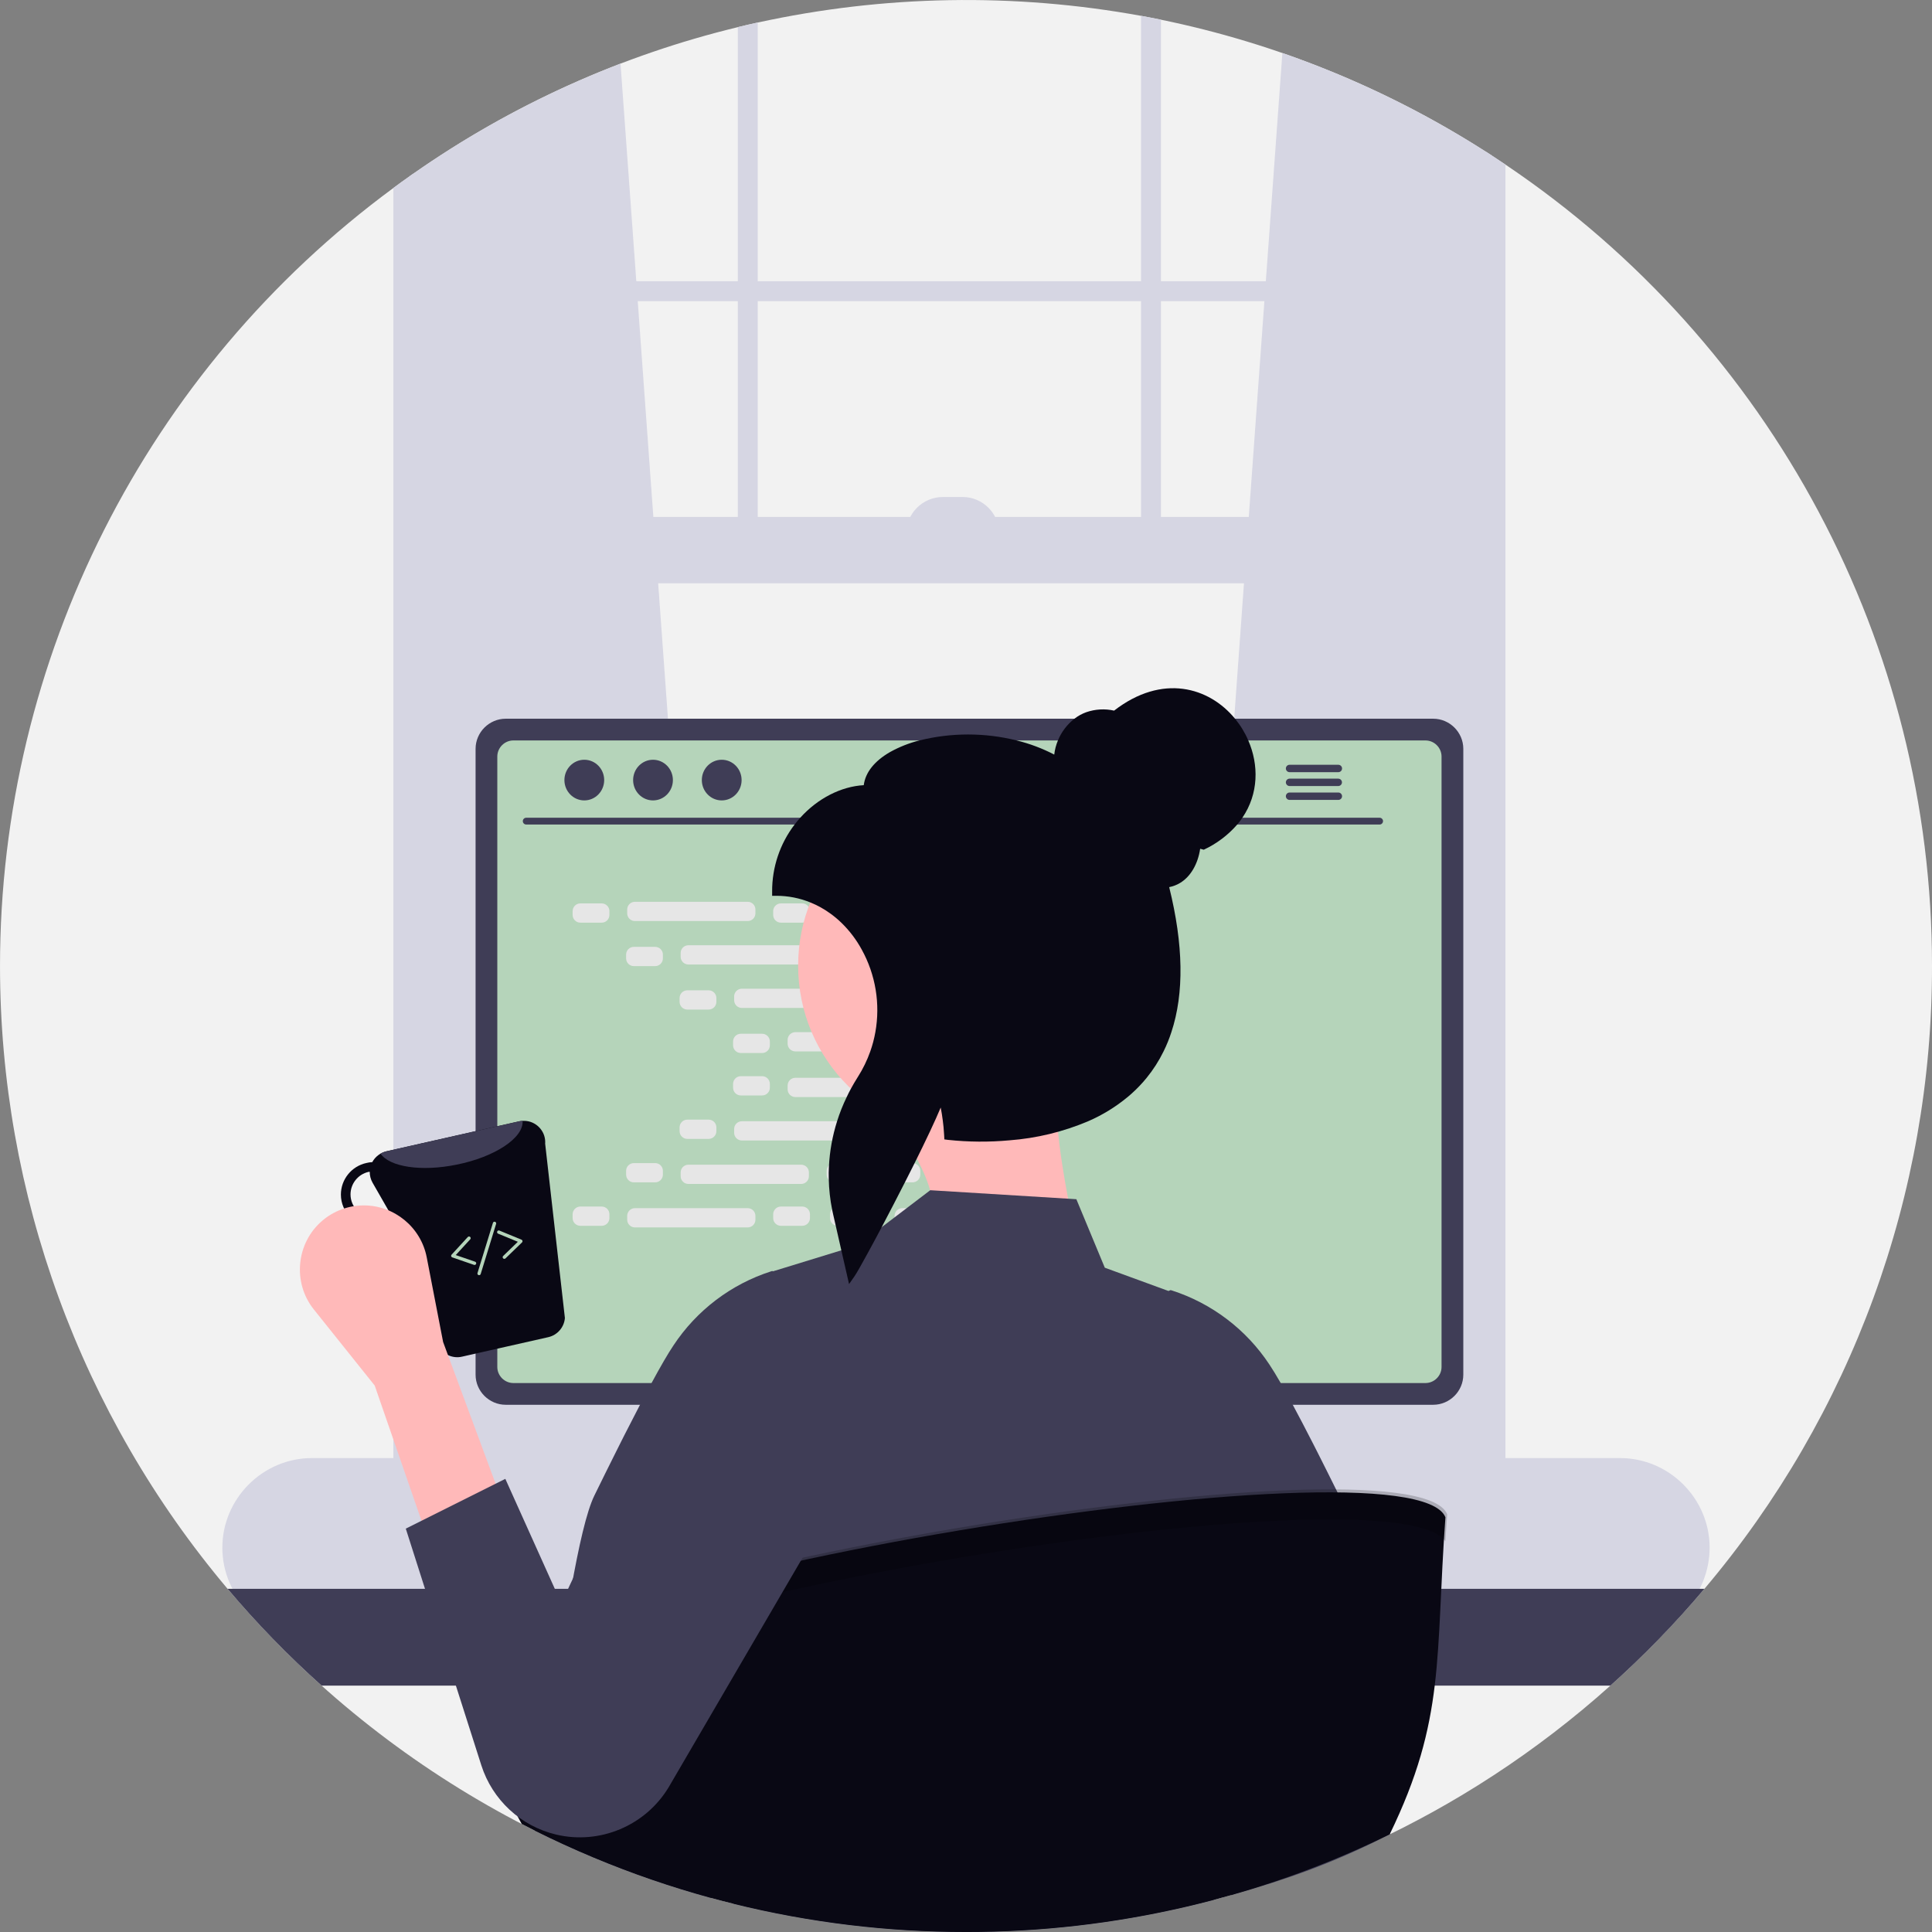 <?xml version="1.0" encoding="UTF-8" standalone="no"?>
<!DOCTYPE svg PUBLIC "-//W3C//DTD SVG 1.1//EN" "http://www.w3.org/Graphics/SVG/1.1/DTD/svg11.dtd">
<svg width="100%" height="100%" viewBox="0 0 720 720" version="1.1" xmlns="http://www.w3.org/2000/svg" xmlns:xlink="http://www.w3.org/1999/xlink" xml:space="preserve" xmlns:serif="http://www.serif.com/" style="fill-rule:evenodd;clip-rule:evenodd;stroke-linejoin:round;stroke-miterlimit:2;">
    <rect x="0" y="0" width="720" height="720" fill="#808080" stroke="none"/>
    <g id="Group_67" transform="matrix(1,0,0,1,-670.999,-251)">
        <g id="Path_1041-2419" transform="matrix(1,0,0,1,360,90)">
            <path d="M1031,521C1031.12,605.958 1001.05,688.256 946.182,753.118C944.189,755.485 942.159,757.818 940.091,760.131C915.757,787.498 887.411,811.014 856.021,829.876C848.821,834.199 841.463,838.272 833.948,842.096C833.188,842.482 832.416,842.868 831.656,843.242C830.747,843.703 829.825,844.151 828.903,844.6C809.885,853.91 790.075,861.506 769.709,867.3C767.591,867.9 765.469,868.481 763.344,869.044C736.553,876.132 709.032,880.099 681.329,880.865C679.884,880.902 678.464,880.927 677.094,880.952C676.608,880.965 676.135,880.977 675.661,880.977C674.104,880.989 672.561,881.002 671.002,881.002C641.809,881.024 612.721,877.498 584.378,870.502C581.538,869.804 578.71,869.069 575.895,868.297C561.066,864.249 546.515,859.243 532.334,853.312C524.86,850.198 517.519,846.839 510.31,843.234C508.678,842.412 507.046,841.59 505.439,840.743C504.754,840.407 504.081,840.043 503.409,839.697C464.991,819.419 430.537,792.387 401.7,759.897C399.707,757.667 397.751,755.397 395.82,753.121C341.059,688.194 311.002,605.937 311.002,521.001C311.002,406.637 365.494,298.859 457.593,231.06C459.636,229.553 461.693,228.06 463.772,226.6L465.005,225.741C501.556,200.138 542.584,181.61 585.96,171.118C588.426,170.508 590.893,169.935 593.384,169.399C640.367,159.123 688.925,158.273 736.238,166.899C738.717,167.36 741.196,167.833 743.662,168.344C786.65,177.161 827.652,193.811 864.617,217.461C865.439,217.984 866.261,218.507 867.083,219.055C868.74,220.126 870.396,221.222 872.028,222.331C971.375,289.121 1031.08,401.289 1031,521Z" style="fill:rgb(242,242,242);fill-rule:nonzero;"/>
        </g>
        <g id="Path_1042-2420" transform="matrix(1,0,0,1,390.13,94.675)">
            <path d="M549.936,702.564L434.873,712.779L433.64,712.891L433.64,221.922L434.873,221.063C458.853,204.29 484.794,190.51 512.117,180.031L518,261.123L518.536,268.547L524.353,348.968L526.147,373.707L549.724,699.7L549.936,702.564Z" style="fill:rgb(214,214,227);fill-rule:nonzero;"/>
        </g>
        <g id="Path_1043-2421" transform="matrix(1,0,0,1,446.738,93.896)">
            <path d="M777.877,213.557C778.699,214.08 779.521,214.603 780.343,215.151L780.343,713.67L777.877,713.446L664.06,703.346L664.272,700.481L687.853,374.489L689.647,349.75L695.464,269.329L696,261.9L702.166,176.858C728.757,186.076 754.169,198.394 777.878,213.558L777.877,213.557Z" style="fill:rgb(214,214,227);fill-rule:nonzero;"/>
        </g>
        <g id="Path_1044-2422" transform="matrix(1,0,0,1,388.911,101.134)">
            <path d="M835.7,206.32L835.7,713.233C835.7,722.962 829,730.872 820.752,730.872L451.04,730.872C444.214,730.872 438.421,725.441 436.665,718.029C436.281,716.458 436.089,714.846 436.092,713.229L436.092,214.6L434.859,215.459C432.779,216.916 430.723,218.411 428.68,219.919L428.68,713.233C428.57,720.62 431.332,727.769 436.38,733.164C439.028,735.936 442.377,737.94 446.071,738.964C447.691,739.405 449.362,739.627 451.041,739.624L820.756,739.624C822.439,739.626 824.115,739.404 825.739,738.964C835.679,736.286 843.116,725.772 843.116,713.228L843.116,211.191C841.484,210.082 839.827,208.991 838.171,207.915C837.348,207.366 836.526,206.843 835.7,206.32Z" style="fill:rgb(214,214,227);fill-rule:nonzero;"/>
        </g>
        <g id="Rectangle_265" transform="matrix(1,0,0,1,821.298,355.803)">
            <rect x="0" y="0" width="407.026" height="7.423" style="fill:rgb(214,214,227);"/>
        </g>
        <g id="Path_1045-2423" transform="matrix(1,0,0,1,414.228,91.656)">
            <path d="M531.73,169.459C534.196,168.849 536.663,168.276 539.154,167.74L539.154,369.3L531.73,369.3L531.73,169.459Z" style="fill:rgb(214,214,227);fill-rule:nonzero;"/>
        </g>
        <g id="Path_1046-2424" transform="matrix(1,0,0,1,443.866,91.162)">
            <path d="M652.37,165.73C654.849,166.191 657.328,166.664 659.794,167.175L659.794,369.8L652.37,369.8L652.37,165.73Z" style="fill:rgb(214,214,227);fill-rule:nonzero;"/>
        </g>
        <g id="Path_1047-2425" transform="matrix(1,0,0,1,376.343,197.164)">
            <path d="M898.373,597.21L410.929,597.21C392.601,597.21 377.52,612.291 377.52,630.619C377.52,648.947 392.601,664.028 410.929,664.028L898.373,664.028C907.969,664.03 917.113,659.889 923.441,652.675C924.856,651.065 926.114,649.324 927.198,647.475C928.038,646.056 928.767,644.573 929.378,643.041C930.966,639.086 931.782,634.863 931.782,630.601C931.782,612.285 916.71,597.213 898.394,597.213C898.389,597.213 898.383,597.213 898.378,597.213L898.373,597.21Z" style="fill:rgb(214,214,227);fill-rule:nonzero;"/>
        </g>
        <g id="Rectangle_266" transform="matrix(1,0,0,1,823.772,443.642)">
            <rect x="0" y="0" width="404.552" height="24.743" style="fill:rgb(214,214,227);"/>
        </g>
        <g id="Path_1048-2426" transform="matrix(1,0,0,1,737.607,287.529)">
            <path d="M284.729,148.69L292.152,148.69C299.618,148.69 305.761,154.833 305.761,162.299C305.761,162.299 305.761,162.3 305.761,162.3L271.12,162.3C271.12,154.834 277.263,148.691 284.729,148.691L284.729,148.69Z" style="fill:rgb(214,214,227);fill-rule:nonzero;"/>
        </g>
        <g id="Path_1049-2427" transform="matrix(1,0,0,1,376.729,206.777)">
            <path d="M929.452,636.34C918.631,649.162 906.926,661.211 894.424,672.4L414.118,672.4C401.616,661.211 389.911,649.162 379.09,636.34L929.452,636.34Z" style="fill:rgb(63,61,86);fill-rule:nonzero;"/>
        </g>
        <g id="Path_1050-2428" transform="matrix(1,0,0,1,422.131,182.144)">
            <path d="M649.079,536.07L568.21,536.07C567.774,536.066 567.341,536.133 566.927,536.27C565.131,536.827 563.898,538.5 563.9,540.381L563.9,668.136L653.4,668.136L653.4,540.38C653.398,538.015 651.451,536.07 649.086,536.07C649.083,536.07 649.081,536.07 649.078,536.07L649.079,536.07ZM618.473,599.1C618.476,601.172 617.793,603.187 616.53,604.83C614.727,607.216 611.904,608.621 608.913,608.621C603.685,608.621 599.38,604.328 599.365,599.1L599.365,584.277C599.365,579.036 603.678,574.723 608.92,574.723C614.161,574.723 618.474,579.036 618.474,584.277L618.473,599.1Z" style="fill:rgb(47,46,65);fill-rule:nonzero;"/>
        </g>
        <g id="Path_1051-2429" transform="matrix(1,0,0,1,422.077,207.384)">
            <path d="M563.68,638.81L563.68,651.13C563.679,652.45 564.76,653.538 566.08,653.547L651.321,653.547C652.639,653.534 653.717,652.448 653.721,651.13L653.721,638.81L563.68,638.81Z" style="fill:rgb(63,61,86);fill-rule:nonzero;"/>
        </g>
        <g id="Path_1052-2430" transform="matrix(1,0,0,1,394.955,142.824)">
            <path d="M810.165,376.02L464.491,376.02C458.348,376.028 453.294,381.077 453.28,387.22L453.28,620.483C453.285,626.631 458.343,631.689 464.491,631.694L810.165,631.694C816.313,631.689 821.371,626.631 821.376,620.483L821.376,387.219C821.362,381.076 816.308,376.028 810.165,376.02Z" style="fill:rgb(63,61,86);fill-rule:nonzero;"/>
        </g>
        <g id="Path_1053-2431" transform="matrix(1,0,0,1,396.552,144.421)">
            <path d="M805.678,382.52L465.772,382.52C462.484,382.524 459.78,385.232 459.78,388.52L459.78,616.009C459.785,619.294 462.487,621.996 465.772,622L805.678,622C808.963,621.996 811.666,619.293 811.67,616.008L811.67,388.524C811.67,385.236 808.967,382.529 805.679,382.524L805.678,382.52Z" style="fill:rgb(181,212,186);fill-rule:nonzero;"/>
        </g>
        <g id="Path_1054-2432" transform="matrix(1,0,0,1,411.097,206.728)">
            <path d="M728.575,654L725.436,639.089C725.171,637.856 724.297,636.838 723.119,636.389C722.699,636.224 722.251,636.139 721.799,636.14L525.842,636.14C525.39,636.139 524.942,636.224 524.522,636.389C523.344,636.838 522.47,637.856 522.205,639.089L519.066,654C519.013,654.251 518.987,654.507 518.987,654.763C518.987,656.802 520.664,658.481 522.703,658.484L724.925,658.484C726.048,658.49 727.115,657.979 727.815,657.101C728.521,656.235 728.801,655.095 728.575,654.001L728.575,654Z" style="fill:rgb(47,46,65);fill-rule:nonzero;"/>
        </g>
        <g id="Rectangle_267" transform="matrix(1,0,0,1,938.376,845.554)">
            <path d="M6.228,0.488C6.228,0.219 6.009,0 5.74,0L0.488,0C0.219,0 0,0.219 0,0.488L0,3.249C0,3.518 0.219,3.737 0.488,3.737L5.74,3.737C6.009,3.737 6.228,3.518 6.228,3.249L6.228,0.488Z" style="fill:rgb(63,61,86);"/>
        </g>
        <g id="Rectangle_268" transform="matrix(1,0,0,1,950.832,845.554)">
            <path d="M6.228,0.488C6.228,0.219 6.009,0 5.74,0L0.488,0C0.219,0 0,0.219 0,0.488L0,3.249C0,3.518 0.219,3.737 0.488,3.737L5.74,3.737C6.009,3.737 6.228,3.518 6.228,3.249L6.228,0.488Z" style="fill:rgb(63,61,86);"/>
        </g>
        <g id="Rectangle_269" transform="matrix(1,0,0,1,963.289,845.554)">
            <path d="M6.228,0.488C6.228,0.219 6.009,0 5.74,0L0.488,0C0.219,0 0,0.219 0,0.488L0,3.249C0,3.518 0.219,3.737 0.488,3.737L5.74,3.737C6.009,3.737 6.228,3.518 6.228,3.249L6.228,0.488Z" style="fill:rgb(63,61,86);"/>
        </g>
        <g id="Rectangle_270" transform="matrix(1,0,0,1,975.746,845.554)">
            <path d="M6.228,0.488C6.228,0.219 6.009,0 5.74,0L0.488,0C0.219,0 0,0.219 0,0.488L0,3.249C0,3.518 0.219,3.737 0.488,3.737L5.74,3.737C6.009,3.737 6.228,3.518 6.228,3.249L6.228,0.488Z" style="fill:rgb(63,61,86);"/>
        </g>
        <g id="Rectangle_271" transform="matrix(1,0,0,1,988.202,845.554)">
            <path d="M6.228,0.488C6.228,0.219 6.009,0 5.74,0L0.488,0C0.219,0 0,0.219 0,0.488L0,3.249C0,3.518 0.219,3.737 0.488,3.737L5.74,3.737C6.009,3.737 6.228,3.518 6.228,3.249L6.228,0.488Z" style="fill:rgb(63,61,86);"/>
        </g>
        <g id="Rectangle_272" transform="matrix(1,0,0,1,1000.66,845.554)">
            <path d="M6.228,0.488C6.228,0.219 6.009,0 5.74,0L0.488,0C0.219,0 0,0.219 0,0.488L0,3.249C0,3.518 0.219,3.737 0.488,3.737L5.74,3.737C6.009,3.737 6.228,3.518 6.228,3.249L6.228,0.488Z" style="fill:rgb(63,61,86);"/>
        </g>
        <g id="Rectangle_273" transform="matrix(1,0,0,1,1013.12,845.554)">
            <path d="M6.228,0.488C6.228,0.219 6.009,0 5.74,0L0.488,0C0.219,0 0,0.219 0,0.488L0,3.249C0,3.518 0.219,3.737 0.488,3.737L5.74,3.737C6.009,3.737 6.228,3.518 6.228,3.249L6.228,0.488Z" style="fill:rgb(63,61,86);"/>
        </g>
        <g id="Rectangle_274" transform="matrix(1,0,0,1,1025.57,845.554)">
            <path d="M6.228,0.488C6.228,0.219 6.009,0 5.74,0L0.488,0C0.219,0 0,0.219 0,0.488L0,3.249C0,3.518 0.219,3.737 0.488,3.737L5.74,3.737C6.009,3.737 6.228,3.518 6.228,3.249L6.228,0.488Z" style="fill:rgb(63,61,86);"/>
        </g>
        <g id="Rectangle_275" transform="matrix(1,0,0,1,1038.03,845.554)">
            <path d="M6.228,0.488C6.228,0.219 6.009,0 5.74,0L0.488,0C0.219,0 0,0.219 0,0.488L0,3.249C0,3.518 0.219,3.737 0.488,3.737L5.74,3.737C6.009,3.737 6.228,3.518 6.228,3.249L6.228,0.488Z" style="fill:rgb(63,61,86);"/>
        </g>
        <g id="Rectangle_276" transform="matrix(1,0,0,1,1050.49,845.554)">
            <path d="M6.228,0.488C6.228,0.219 6.009,0 5.74,0L0.488,0C0.219,0 0,0.219 0,0.488L0,3.249C0,3.518 0.219,3.737 0.488,3.737L5.74,3.737C6.009,3.737 6.228,3.518 6.228,3.249L6.228,0.488Z" style="fill:rgb(63,61,86);"/>
        </g>
        <g id="Rectangle_277" transform="matrix(1,0,0,1,1062.94,845.554)">
            <path d="M6.228,0.488C6.228,0.219 6.009,0 5.74,0L0.488,0C0.219,0 0,0.219 0,0.488L0,3.249C0,3.518 0.219,3.737 0.488,3.737L5.74,3.737C6.009,3.737 6.228,3.518 6.228,3.249L6.228,0.488Z" style="fill:rgb(63,61,86);"/>
        </g>
        <g id="Rectangle_278" transform="matrix(1,0,0,1,1075.4,845.554)">
            <path d="M6.228,0.488C6.228,0.219 6.009,0 5.74,0L0.488,0C0.219,0 0,0.219 0,0.488L0,3.249C0,3.518 0.219,3.737 0.488,3.737L5.74,3.737C6.009,3.737 6.228,3.518 6.228,3.249L6.228,0.488Z" style="fill:rgb(63,61,86);"/>
        </g>
        <g id="Rectangle_279" transform="matrix(1,0,0,1,1087.86,845.554)">
            <path d="M6.228,0.488C6.228,0.219 6.009,0 5.74,0L0.488,0C0.219,0 0,0.219 0,0.488L0,3.249C0,3.518 0.219,3.737 0.488,3.737L5.74,3.737C6.009,3.737 6.228,3.518 6.228,3.249L6.228,0.488Z" style="fill:rgb(63,61,86);"/>
        </g>
        <g id="Rectangle_280" transform="matrix(1,0,0,1,1100.31,845.554)">
            <path d="M6.228,0.488C6.228,0.219 6.009,0 5.74,0L0.488,0C0.219,0 0,0.219 0,0.488L0,3.249C0,3.518 0.219,3.737 0.488,3.737L5.74,3.737C6.009,3.737 6.228,3.518 6.228,3.249L6.228,0.488Z" style="fill:rgb(63,61,86);"/>
        </g>
        <g id="Rectangle_281" transform="matrix(1,0,0,1,1112.77,845.554)">
            <path d="M6.228,0.488C6.228,0.219 6.009,0 5.74,0L0.488,0C0.219,0 0,0.219 0,0.488L0,3.249C0,3.518 0.219,3.737 0.488,3.737L5.74,3.737C6.009,3.737 6.228,3.518 6.228,3.249L6.228,0.488Z" style="fill:rgb(63,61,86);"/>
        </g>
        <g id="Rectangle_282" transform="matrix(1,0,0,1,1125.23,845.554)">
            <path d="M6.228,0.488C6.228,0.219 6.009,0 5.74,0L0.488,0C0.219,0 0,0.219 0,0.488L0,3.249C0,3.518 0.219,3.737 0.488,3.737L5.74,3.737C6.009,3.737 6.228,3.518 6.228,3.249L6.228,0.488Z" style="fill:rgb(63,61,86);"/>
        </g>
        <g id="Rectangle_283" transform="matrix(1,0,0,1,938.228,851.782)">
            <path d="M6.228,0.488C6.228,0.219 6.009,0 5.74,0L0.488,0C0.219,0 0,0.219 0,0.488L0,3.249C0,3.518 0.219,3.737 0.488,3.737L5.74,3.737C6.009,3.737 6.228,3.518 6.228,3.249L6.228,0.488Z" style="fill:rgb(63,61,86);"/>
        </g>
        <g id="Rectangle_284" transform="matrix(1,0,0,1,950.685,851.782)">
            <path d="M6.228,0.488C6.228,0.219 6.009,0 5.74,0L0.488,0C0.219,0 0,0.219 0,0.488L0,3.249C0,3.518 0.219,3.737 0.488,3.737L5.74,3.737C6.009,3.737 6.228,3.518 6.228,3.249L6.228,0.488Z" style="fill:rgb(63,61,86);"/>
        </g>
        <g id="Rectangle_285" transform="matrix(1,0,0,1,963.142,851.782)">
            <path d="M6.228,0.488C6.228,0.219 6.009,0 5.74,0L0.488,0C0.219,0 0,0.219 0,0.488L0,3.249C0,3.518 0.219,3.737 0.488,3.737L5.74,3.737C6.009,3.737 6.228,3.518 6.228,3.249L6.228,0.488Z" style="fill:rgb(63,61,86);"/>
        </g>
        <g id="Rectangle_286" transform="matrix(1,0,0,1,975.599,851.782)">
            <path d="M6.228,0.488C6.228,0.219 6.009,0 5.74,0L0.488,0C0.219,0 0,0.219 0,0.488L0,3.249C0,3.518 0.219,3.737 0.488,3.737L5.74,3.737C6.009,3.737 6.228,3.518 6.228,3.249L6.228,0.488Z" style="fill:rgb(63,61,86);"/>
        </g>
        <g id="Rectangle_287" transform="matrix(1,0,0,1,988.055,851.782)">
            <path d="M6.228,0.488C6.228,0.219 6.009,0 5.74,0L0.488,0C0.219,0 0,0.219 0,0.488L0,3.249C0,3.518 0.219,3.737 0.488,3.737L5.74,3.737C6.009,3.737 6.228,3.518 6.228,3.249L6.228,0.488Z" style="fill:rgb(63,61,86);"/>
        </g>
        <g id="Rectangle_288" transform="matrix(1,0,0,1,1000.51,851.782)">
            <path d="M6.228,0.488C6.228,0.219 6.009,0 5.74,0L0.488,0C0.219,0 0,0.219 0,0.488L0,3.249C0,3.518 0.219,3.737 0.488,3.737L5.74,3.737C6.009,3.737 6.228,3.518 6.228,3.249L6.228,0.488Z" style="fill:rgb(63,61,86);"/>
        </g>
        <g id="Rectangle_289" transform="matrix(1,0,0,1,1012.97,851.782)">
            <path d="M6.228,0.488C6.228,0.219 6.009,0 5.74,0L0.488,0C0.219,0 0,0.219 0,0.488L0,3.249C0,3.518 0.219,3.737 0.488,3.737L5.74,3.737C6.009,3.737 6.228,3.518 6.228,3.249L6.228,0.488Z" style="fill:rgb(63,61,86);"/>
        </g>
        <g id="Rectangle_290" transform="matrix(1,0,0,1,1025.42,851.782)">
            <path d="M6.228,0.488C6.228,0.219 6.009,0 5.74,0L0.488,0C0.219,0 0,0.219 0,0.488L0,3.249C0,3.518 0.219,3.737 0.488,3.737L5.74,3.737C6.009,3.737 6.228,3.518 6.228,3.249L6.228,0.488Z" style="fill:rgb(63,61,86);"/>
        </g>
        <g id="Rectangle_291" transform="matrix(1,0,0,1,1037.88,851.782)">
            <path d="M6.228,0.488C6.228,0.219 6.009,0 5.74,0L0.488,0C0.219,0 0,0.219 0,0.488L0,3.249C0,3.518 0.219,3.737 0.488,3.737L5.74,3.737C6.009,3.737 6.228,3.518 6.228,3.249L6.228,0.488Z" style="fill:rgb(63,61,86);"/>
        </g>
        <g id="Rectangle_292" transform="matrix(1,0,0,1,1050.34,851.782)">
            <path d="M6.228,0.488C6.228,0.219 6.009,0 5.74,0L0.488,0C0.219,0 0,0.219 0,0.488L0,3.249C0,3.518 0.219,3.737 0.488,3.737L5.74,3.737C6.009,3.737 6.228,3.518 6.228,3.249L6.228,0.488Z" style="fill:rgb(63,61,86);"/>
        </g>
        <g id="Rectangle_293" transform="matrix(1,0,0,1,1062.8,851.782)">
            <path d="M6.228,0.488C6.228,0.219 6.009,0 5.74,0L0.488,0C0.219,0 0,0.219 0,0.488L0,3.249C0,3.518 0.219,3.737 0.488,3.737L5.74,3.737C6.009,3.737 6.228,3.518 6.228,3.249L6.228,0.488Z" style="fill:rgb(63,61,86);"/>
        </g>
        <g id="Rectangle_294" transform="matrix(1,0,0,1,1075.25,851.782)">
            <path d="M6.228,0.488C6.228,0.219 6.009,0 5.74,0L0.488,0C0.219,0 0,0.219 0,0.488L0,3.249C0,3.518 0.219,3.737 0.488,3.737L5.74,3.737C6.009,3.737 6.228,3.518 6.228,3.249L6.228,0.488Z" style="fill:rgb(63,61,86);"/>
        </g>
        <g id="Rectangle_295" transform="matrix(1,0,0,1,1087.71,851.782)">
            <path d="M6.228,0.488C6.228,0.219 6.009,0 5.74,0L0.488,0C0.219,0 0,0.219 0,0.488L0,3.249C0,3.518 0.219,3.737 0.488,3.737L5.74,3.737C6.009,3.737 6.228,3.518 6.228,3.249L6.228,0.488Z" style="fill:rgb(63,61,86);"/>
        </g>
        <g id="Rectangle_296" transform="matrix(1,0,0,1,1100.17,851.782)">
            <path d="M6.228,0.488C6.228,0.219 6.009,0 5.74,0L0.488,0C0.219,0 0,0.219 0,0.488L0,3.249C0,3.518 0.219,3.737 0.488,3.737L5.74,3.737C6.009,3.737 6.228,3.518 6.228,3.249L6.228,0.488Z" style="fill:rgb(63,61,86);"/>
        </g>
        <g id="Rectangle_297" transform="matrix(1,0,0,1,1112.62,851.782)">
            <path d="M6.228,0.488C6.228,0.219 6.009,0 5.74,0L0.488,0C0.219,0 0,0.219 0,0.488L0,3.249C0,3.518 0.219,3.737 0.488,3.737L5.74,3.737C6.009,3.737 6.228,3.518 6.228,3.249L6.228,0.488Z" style="fill:rgb(63,61,86);"/>
        </g>
        <g id="Rectangle_298" transform="matrix(1,0,0,1,1125.08,851.782)">
            <path d="M6.228,0.488C6.228,0.219 6.009,0 5.74,0L0.488,0C0.219,0 0,0.219 0,0.488L0,3.249C0,3.518 0.219,3.737 0.488,3.737L5.74,3.737C6.009,3.737 6.228,3.518 6.228,3.249L6.228,0.488Z" style="fill:rgb(63,61,86);"/>
        </g>
        <g id="Rectangle_299" transform="matrix(1,0,0,1,998.021,859.256)">
            <path d="M49.827,0.488C49.827,0.219 49.608,0 49.339,0L0.488,0C0.219,0 0,0.219 0,0.488L0,3.249C0,3.518 0.219,3.737 0.488,3.737L49.339,3.737C49.608,3.737 49.827,3.518 49.827,3.249L49.827,0.488Z" style="fill:rgb(63,61,86);"/>
        </g>
        <g id="Path_1055-2433" transform="matrix(1,0,0,1,398.426,150.102)">
            <path d="M786.723,408.176L468.674,408.176C467.98,408.176 467.409,407.605 467.409,406.911C467.409,406.217 467.98,405.646 468.674,405.646L786.723,405.646C787.417,405.646 787.988,406.217 787.988,406.911C787.988,407.605 787.417,408.176 786.723,408.176Z" style="fill:rgb(63,61,86);fill-rule:nonzero;"/>
        </g>
        <g id="Ellipse_180" transform="matrix(1,0,0,1,881.338,534.136)">
            <ellipse cx="7.412" cy="7.577" rx="7.412" ry="7.577" style="fill:rgb(63,61,86);"/>
        </g>
        <g id="Ellipse_181" transform="matrix(1,0,0,1,906.944,534.136)">
            <ellipse cx="7.412" cy="7.577" rx="7.412" ry="7.577" style="fill:rgb(63,61,86);"/>
        </g>
        <g id="Ellipse_182" transform="matrix(1,0,0,1,932.55,534.136)">
            <ellipse cx="7.412" cy="7.577" rx="7.412" ry="7.577" style="fill:rgb(63,61,86);"/>
        </g>
        <g id="Path_1056-2434" transform="matrix(1,0,0,1,454.508,146.21)">
            <path d="M715.222,389.8L697.035,389.8C696.294,389.82 695.695,390.435 695.695,391.177C695.695,391.918 696.294,392.533 697.035,392.553L715.222,392.553C715.234,392.553 715.247,392.554 715.259,392.554C716.015,392.554 716.636,391.932 716.636,391.177C716.636,390.421 716.015,389.8 715.259,389.8C715.247,389.8 715.234,389.8 715.222,389.8Z" style="fill:rgb(63,61,86);fill-rule:nonzero;"/>
        </g>
        <g id="Path_1057-2435" transform="matrix(1,0,0,1,454.508,147.229)">
            <path d="M715.222,393.95L697.035,393.95C696.294,393.97 695.695,394.585 695.695,395.327C695.695,396.068 696.294,396.683 697.035,396.703L715.222,396.703C715.977,396.703 716.599,396.082 716.599,395.327C716.599,394.571 715.977,393.95 715.222,393.95Z" style="fill:rgb(63,61,86);fill-rule:nonzero;"/>
        </g>
        <g id="Path_1058-2436" transform="matrix(1,0,0,1,454.508,148.249)">
            <path d="M715.222,398.1L697.035,398.1C696.294,398.12 695.695,398.735 695.695,399.477C695.695,400.218 696.294,400.833 697.035,400.853L715.222,400.853C715.234,400.853 715.247,400.854 715.259,400.854C716.015,400.854 716.636,400.232 716.636,399.477C716.636,398.721 716.015,398.099 715.259,398.099C715.247,398.099 715.234,398.1 715.222,398.1Z" style="fill:rgb(63,61,86);fill-rule:nonzero;"/>
        </g>
        <g id="Rectangle_300" transform="matrix(1,0,0,1,884.402,587.672)">
            <path d="M13.71,2.88C13.71,1.29 12.42,0 10.83,0L2.88,0C1.29,0 0,1.29 0,2.88L0,4.295C0,5.885 1.29,7.175 2.88,7.175L10.83,7.175C12.42,7.175 13.71,5.885 13.71,4.295L13.71,2.88Z" style="fill:rgb(230,230,230);"/>
        </g>
        <g id="Rectangle_301" transform="matrix(1,0,0,1,959.142,587.672)">
            <path d="M13.71,2.88C13.71,1.29 12.42,0 10.83,0L2.88,0C1.29,0 0,1.29 0,2.88L0,4.295C0,5.885 1.29,7.175 2.88,7.175L10.83,7.175C12.42,7.175 13.71,5.885 13.71,4.295L13.71,2.88Z" style="fill:rgb(230,230,230);"/>
        </g>
        <g id="Rectangle_302" transform="matrix(1,0,0,1,980.318,587.672)">
            <path d="M13.71,2.88C13.71,1.29 12.42,0 10.83,0L2.88,0C1.29,0 0,1.29 0,2.88L0,4.295C0,5.885 1.29,7.175 2.88,7.175L10.83,7.175C12.42,7.175 13.71,5.885 13.71,4.295L13.71,2.88Z" style="fill:rgb(230,230,230);"/>
        </g>
        <g id="Rectangle_303" transform="matrix(1,0,0,1,904.732,587.073)">
            <path d="M47.791,2.88C47.791,1.29 46.501,0 44.911,0L2.88,0C1.29,0 0,1.29 0,2.88L0,4.295C0,5.885 1.29,7.175 2.88,7.175L44.911,7.175C46.501,7.175 47.791,5.885 47.791,4.295L47.791,2.88Z" style="fill:rgb(230,230,230);"/>
        </g>
        <g id="Rectangle_304" transform="matrix(1,0,0,1,1004.38,587.073)">
            <path d="M47.791,2.88C47.791,1.29 46.501,0 44.911,0L2.88,0C1.29,0 0,1.29 0,2.88L0,4.295C0,5.885 1.29,7.175 2.88,7.175L44.911,7.175C46.501,7.175 47.791,5.885 47.791,4.295L47.791,2.88Z" style="fill:rgb(230,230,230);"/>
        </g>
        <g id="Rectangle_305" transform="matrix(1,0,0,1,904.332,603.866)">
            <path d="M13.71,2.88C13.71,1.29 12.42,0 10.83,0L2.88,0C1.29,0 0,1.29 0,2.88L0,4.295C0,5.885 1.29,7.175 2.88,7.175L10.83,7.175C12.42,7.175 13.71,5.885 13.71,4.295L13.71,2.88Z" style="fill:rgb(230,230,230);"/>
        </g>
        <g id="Rectangle_306" transform="matrix(1,0,0,1,979.073,603.866)">
            <path d="M13.71,2.88C13.71,1.29 12.42,0 10.83,0L2.88,0C1.29,0 0,1.29 0,2.88L0,4.295C0,5.885 1.29,7.175 2.88,7.175L10.83,7.175C12.42,7.175 13.71,5.885 13.71,4.295L13.71,2.88Z" style="fill:rgb(230,230,230);"/>
        </g>
        <g id="Rectangle_307" transform="matrix(1,0,0,1,1000.25,603.866)">
            <path d="M13.71,2.88C13.71,1.29 12.42,0 10.83,0L2.88,0C1.29,0 0,1.29 0,2.88L0,4.295C0,5.885 1.29,7.175 2.88,7.175L10.83,7.175C12.42,7.175 13.71,5.885 13.71,4.295L13.71,2.88Z" style="fill:rgb(230,230,230);"/>
        </g>
        <g id="Rectangle_308" transform="matrix(1,0,0,1,924.662,603.267)">
            <path d="M47.791,2.88C47.791,1.29 46.501,0 44.911,0L2.88,0C1.29,0 0,1.29 0,2.88L0,4.295C0,5.885 1.29,7.175 2.88,7.175L44.911,7.175C46.501,7.175 47.791,5.885 47.791,4.295L47.791,2.88Z" style="fill:rgb(230,230,230);"/>
        </g>
        <g id="Rectangle_309" transform="matrix(1,0,0,1,1024.32,603.267)">
            <path d="M47.791,2.88C47.791,1.29 46.501,0 44.911,0L2.88,0C1.29,0 0,1.29 0,2.88L0,4.295C0,5.885 1.29,7.175 2.88,7.175L44.911,7.175C46.501,7.175 47.791,5.885 47.791,4.295L47.791,2.88Z" style="fill:rgb(230,230,230);"/>
        </g>
        <g id="Rectangle_310" transform="matrix(1,0,0,1,924.263,620.059)">
            <path d="M13.71,2.88C13.71,1.29 12.42,0 10.83,0L2.88,0C1.29,0 0,1.29 0,2.88L0,4.295C0,5.885 1.29,7.175 2.88,7.175L10.83,7.175C12.42,7.175 13.71,5.885 13.71,4.295L13.71,2.88Z" style="fill:rgb(230,230,230);"/>
        </g>
        <g id="Rectangle_311" transform="matrix(1,0,0,1,999.003,620.059)">
            <path d="M13.71,2.88C13.71,1.29 12.42,0 10.83,0L2.88,0C1.29,0 0,1.29 0,2.88L0,4.295C0,5.885 1.29,7.175 2.88,7.175L10.83,7.175C12.42,7.175 13.71,5.885 13.71,4.295L13.71,2.88Z" style="fill:rgb(230,230,230);"/>
        </g>
        <g id="Rectangle_312" transform="matrix(1,0,0,1,1020.18,620.059)">
            <path d="M13.71,2.88C13.71,1.29 12.42,0 10.83,0L2.88,0C1.29,0 0,1.29 0,2.88L0,4.295C0,5.885 1.29,7.175 2.88,7.175L10.83,7.175C12.42,7.175 13.71,5.885 13.71,4.295L13.71,2.88Z" style="fill:rgb(230,230,230);"/>
        </g>
        <g id="Rectangle_313" transform="matrix(1,0,0,1,944.593,619.461)">
            <path d="M47.791,2.88C47.791,1.29 46.501,0 44.911,0L2.88,0C1.29,0 0,1.29 0,2.88L0,4.295C0,5.885 1.29,7.175 2.88,7.175L44.911,7.175C46.501,7.175 47.791,5.885 47.791,4.295L47.791,2.88Z" style="fill:rgb(230,230,230);"/>
        </g>
        <g id="Rectangle_314" transform="matrix(1,0,0,1,1044.25,619.461)">
            <path d="M47.791,2.88C47.791,1.29 46.501,0 44.911,0L2.88,0C1.29,0 0,1.29 0,2.88L0,4.295C0,5.885 1.29,7.175 2.88,7.175L44.911,7.175C46.501,7.175 47.791,5.885 47.791,4.295L47.791,2.88Z" style="fill:rgb(230,230,230);"/>
        </g>
        <g id="Rectangle_315" transform="matrix(1,0,0,1,944.194,636.253)">
            <path d="M13.71,2.88C13.71,1.29 12.42,0 10.83,0L2.88,0C1.29,0 0,1.29 0,2.88L0,4.295C0,5.885 1.29,7.175 2.88,7.175L10.83,7.175C12.42,7.175 13.71,5.885 13.71,4.295L13.71,2.88Z" style="fill:rgb(230,230,230);"/>
        </g>
        <g id="Rectangle_316" transform="matrix(1,0,0,1,1018.93,636.253)">
            <path d="M13.71,2.88C13.71,1.29 12.42,0 10.83,0L2.88,0C1.29,0 0,1.29 0,2.88L0,4.295C0,5.885 1.29,7.175 2.88,7.175L10.83,7.175C12.42,7.175 13.71,5.885 13.71,4.295L13.71,2.88Z" style="fill:rgb(230,230,230);"/>
        </g>
        <g id="Rectangle_317" transform="matrix(1,0,0,1,1040.11,636.253)">
            <path d="M13.71,2.88C13.71,1.29 12.42,0 10.83,0L2.88,0C1.29,0 0,1.29 0,2.88L0,4.295C0,5.885 1.29,7.175 2.88,7.175L10.83,7.175C12.42,7.175 13.71,5.885 13.71,4.295L13.71,2.88Z" style="fill:rgb(230,230,230);"/>
        </g>
        <g id="Rectangle_318" transform="matrix(1,0,0,1,964.524,635.655)">
            <path d="M47.791,2.88C47.791,1.29 46.501,0 44.911,0L2.88,0C1.29,0 0,1.29 0,2.88L0,4.295C0,5.885 1.29,7.175 2.88,7.175L44.911,7.175C46.501,7.175 47.791,5.885 47.791,4.295L47.791,2.88Z" style="fill:rgb(230,230,230);"/>
        </g>
        <g id="Rectangle_319" transform="matrix(1,0,0,1,959.142,700.646)">
            <path d="M13.71,2.88C13.71,1.29 12.42,0 10.83,0L2.88,0C1.29,0 0,1.29 0,2.88L0,4.295C0,5.885 1.29,7.175 2.88,7.175L10.83,7.175C12.42,7.175 13.71,5.885 13.71,4.295L13.71,2.88Z" style="fill:rgb(230,230,230);"/>
        </g>
        <g id="Rectangle_320" transform="matrix(1,0,0,1,980.318,700.646)">
            <path d="M13.71,2.88C13.71,1.29 12.42,0 10.83,0L2.88,0C1.29,0 0,1.29 0,2.88L0,4.295C0,5.885 1.29,7.175 2.88,7.175L10.83,7.175C12.42,7.175 13.71,5.885 13.71,4.295L13.71,2.88Z" style="fill:rgb(230,230,230);"/>
        </g>
        <g id="Rectangle_321" transform="matrix(1,0,0,1,1004.38,701.244)">
            <path d="M47.791,2.88C47.791,1.29 46.501,0 44.911,0L2.88,0C1.29,0 0,1.29 0,2.88L0,4.295C0,5.885 1.29,7.175 2.88,7.175L44.911,7.175C46.501,7.175 47.791,5.885 47.791,4.295L47.791,2.88Z" style="fill:rgb(230,230,230);"/>
        </g>
        <g id="Rectangle_322" transform="matrix(1,0,0,1,884.402,700.646)">
            <path d="M13.71,2.88C13.71,1.29 12.42,0 10.83,0L2.88,0C1.29,0 0,1.29 0,2.88L0,4.295C0,5.885 1.29,7.175 2.88,7.175L10.83,7.175C12.42,7.175 13.71,5.885 13.71,4.295L13.71,2.88Z" style="fill:rgb(230,230,230);"/>
        </g>
        <g id="Rectangle_323" transform="matrix(1,0,0,1,904.732,701.244)">
            <path d="M47.791,2.88C47.791,1.29 46.501,0 44.911,0L2.88,0C1.29,0 0,1.29 0,2.88L0,4.295C0,5.885 1.29,7.175 2.88,7.175L44.911,7.175C46.501,7.175 47.791,5.885 47.791,4.295L47.791,2.88Z" style="fill:rgb(230,230,230);"/>
        </g>
        <g id="Rectangle_324" transform="matrix(1,0,0,1,904.332,684.452)">
            <path d="M13.71,2.88C13.71,1.29 12.42,0 10.83,0L2.88,0C1.29,0 0,1.29 0,2.88L0,4.295C0,5.885 1.29,7.175 2.88,7.175L10.83,7.175C12.42,7.175 13.71,5.885 13.71,4.295L13.71,2.88Z" style="fill:rgb(230,230,230);"/>
        </g>
        <g id="Rectangle_325" transform="matrix(1,0,0,1,979.073,684.452)">
            <path d="M13.71,2.88C13.71,1.29 12.42,0 10.83,0L2.88,0C1.29,0 0,1.29 0,2.88L0,4.295C0,5.885 1.29,7.175 2.88,7.175L10.83,7.175C12.42,7.175 13.71,5.885 13.71,4.295L13.71,2.88Z" style="fill:rgb(230,230,230);"/>
        </g>
        <g id="Rectangle_326" transform="matrix(1,0,0,1,1000.25,684.452)">
            <path d="M13.71,2.88C13.71,1.29 12.42,0 10.83,0L2.88,0C1.29,0 0,1.29 0,2.88L0,4.295C0,5.885 1.29,7.175 2.88,7.175L10.83,7.175C12.42,7.175 13.71,5.885 13.71,4.295L13.71,2.88Z" style="fill:rgb(230,230,230);"/>
        </g>
        <g id="Rectangle_327" transform="matrix(1,0,0,1,924.662,685.05)">
            <path d="M47.791,2.88C47.791,1.29 46.501,0 44.911,0L2.88,0C1.29,0 0,1.29 0,2.88L0,4.295C0,5.885 1.29,7.175 2.88,7.175L44.911,7.175C46.501,7.175 47.791,5.885 47.791,4.295L47.791,2.88Z" style="fill:rgb(230,230,230);"/>
        </g>
        <g id="Rectangle_328" transform="matrix(1,0,0,1,924.263,668.258)">
            <path d="M13.71,2.88C13.71,1.29 12.42,0 10.83,0L2.88,0C1.29,0 0,1.29 0,2.88L0,4.295C0,5.885 1.29,7.175 2.88,7.175L10.83,7.175C12.42,7.175 13.71,5.885 13.71,4.295L13.71,2.88Z" style="fill:rgb(230,230,230);"/>
        </g>
        <g id="Rectangle_329" transform="matrix(1,0,0,1,999.003,668.258)">
            <path d="M13.71,2.88C13.71,1.29 12.42,0 10.83,0L2.88,0C1.29,0 0,1.29 0,2.88L0,4.295C0,5.885 1.29,7.175 2.88,7.175L10.83,7.175C12.42,7.175 13.71,5.885 13.71,4.295L13.71,2.88Z" style="fill:rgb(230,230,230);"/>
        </g>
        <g id="Rectangle_330" transform="matrix(1,0,0,1,1020.18,668.258)">
            <path d="M13.71,2.88C13.71,1.29 12.42,0 10.83,0L2.88,0C1.29,0 0,1.29 0,2.88L0,4.295C0,5.885 1.29,7.175 2.88,7.175L10.83,7.175C12.42,7.175 13.71,5.885 13.71,4.295L13.71,2.88Z" style="fill:rgb(230,230,230);"/>
        </g>
        <g id="Rectangle_331" transform="matrix(1,0,0,1,944.593,668.856)">
            <path d="M47.791,2.88C47.791,1.29 46.501,0 44.911,0L2.88,0C1.29,0 0,1.29 0,2.88L0,4.295C0,5.885 1.29,7.175 2.88,7.175L44.911,7.175C46.501,7.175 47.791,5.885 47.791,4.295L47.791,2.88Z" style="fill:rgb(230,230,230);"/>
        </g>
        <g id="Rectangle_332" transform="matrix(1,0,0,1,944.194,652.065)">
            <path d="M13.71,2.88C13.71,1.29 12.42,0 10.83,0L2.88,0C1.29,0 0,1.29 0,2.88L0,4.295C0,5.885 1.29,7.175 2.88,7.175L10.83,7.175C12.42,7.175 13.71,5.885 13.71,4.295L13.71,2.88Z" style="fill:rgb(230,230,230);"/>
        </g>
        <g id="Rectangle_333" transform="matrix(1,0,0,1,1018.93,652.065)">
            <path d="M13.71,2.88C13.71,1.29 12.42,0 10.83,0L2.88,0C1.29,0 0,1.29 0,2.88L0,4.295C0,5.885 1.29,7.175 2.88,7.175L10.83,7.175C12.42,7.175 13.71,5.885 13.71,4.295L13.71,2.88Z" style="fill:rgb(230,230,230);"/>
        </g>
        <g id="Rectangle_334" transform="matrix(1,0,0,1,1040.11,652.065)">
            <path d="M13.71,2.88C13.71,1.29 12.42,0 10.83,0L2.88,0C1.29,0 0,1.29 0,2.88L0,4.295C0,5.885 1.29,7.175 2.88,7.175L10.83,7.175C12.42,7.175 13.71,5.885 13.71,4.295L13.71,2.88Z" style="fill:rgb(230,230,230);"/>
        </g>
        <g id="Rectangle_335" transform="matrix(1,0,0,1,964.524,652.663)">
            <path d="M47.791,2.88C47.791,1.29 46.501,0 44.911,0L2.88,0C1.29,0 0,1.29 0,2.88L0,4.295C0,5.885 1.29,7.175 2.88,7.175L44.911,7.175C46.501,7.175 47.791,5.885 47.791,4.295L47.791,2.88Z" style="fill:rgb(230,230,230);"/>
        </g>
        <g id="Path_223-2437" transform="matrix(1,0,0,1,699.068,125.378)">
            <path d="M304.558,542.57C304.558,542.57 325.171,571.506 317.809,579.341C310.447,587.176 373.039,587.371 373.039,587.371C373.039,587.371 363.639,545.277 366.404,535.59L304.558,542.57Z" style="fill:rgb(255,185,185);fill-rule:nonzero;"/>
        </g>
        <g id="Path_1059-2438" transform="matrix(1,0,0,1,399.308,177.479)">
            <path d="M789.655,757.108C788.895,757.494 788.123,757.88 787.363,758.254C767.681,768.095 751.936,773.688 730.399,779.817C728.58,759.517 726.824,723.824 725.117,701.701C724.669,695.959 724.217,691.138 723.784,687.737C723.673,685.929 723.302,684.146 722.684,682.443L722.759,687.737L722.946,701.701L724.03,781.561C697.239,788.649 669.718,792.616 642.015,793.382C640.57,793.419 639.15,793.444 637.78,793.469C637.294,793.481 636.821,793.494 636.347,793.494C634.79,793.507 633.247,793.519 631.688,793.519C602.495,793.541 573.407,790.015 545.064,783.019C545.674,762.926 546.285,727.636 546.87,701.701C546.995,696.631 547.107,691.91 547.231,687.737C547.468,678.818 547.717,672.39 547.954,670.237C547.744,670.619 547.581,671.024 547.468,671.445C546.314,676.816 545.528,682.26 545.114,687.738C544.678,691.911 544.242,696.632 543.806,701.702C541.489,728.646 539.073,765.281 536.581,780.815C521.752,776.767 507.201,771.761 493.02,765.83C485.548,762.715 478.208,759.355 471,755.751C472.37,746.782 473.8,736.73 475.273,726.303C476.419,718.219 477.602,709.91 478.811,701.703C480.679,689.022 482.598,676.59 484.541,665.641C487.381,649.647 490.296,636.791 493.186,630.887C495.927,625.281 498.667,619.751 501.32,614.457C502.242,612.601 503.164,610.77 504.061,608.989C504.273,608.565 504.485,608.154 504.696,607.743C506.602,603.994 508.446,600.406 510.202,597.043C511.709,594.165 513.142,591.45 514.502,588.943C517.791,582.864 520.581,578.018 522.649,574.954C531.292,561.844 544.167,552.078 559.122,547.288L559.496,547.188L559.758,547.3L585.232,539.477L588.957,538.331L591.457,537.559L600.276,530.845L605.076,527.195L609.576,523.769L618.37,517.08L672.818,520.431L683.418,545.955L707.16,554.637L707.571,554.45L707.932,554.301L708.306,554.401C723.259,559.195 736.132,568.96 744.779,582.067C745.95,583.823 747.37,586.14 748.979,588.943C750.349,591.322 751.844,594.038 753.463,597.043C755.763,601.316 758.284,606.136 760.95,611.356C761.535,612.502 762.133,613.673 762.731,614.856C763.84,617.048 764.965,619.286 766.107,621.57C768.76,626.864 771.501,632.395 774.241,638.013C776.62,642.884 779.024,652.899 781.391,665.642C783.347,676.23 785.291,688.712 787.171,701.704C789.637,718.546 787.009,738.713 789.239,754.209C789.369,755.19 789.518,756.149 789.655,757.108Z" style="fill:rgb(63,61,86);fill-rule:nonzero;"/>
        </g>
        <g id="Ellipse_183" transform="matrix(1,0,0,1,968.44,547.534)">
            <circle cx="63.326" cy="63.326" r="63.326" style="fill:rgb(255,185,185);"/>
        </g>
        <g id="Path_1060-2439" transform="matrix(1,0,0,1,416.751,140.583)">
            <path d="M719.446,386.358C718.195,383.435 716.529,380.707 714.501,378.258C704.884,366.511 687.395,361.342 669.445,375.243C665.99,374.472 662.388,374.68 659.045,375.843C657.466,376.415 655.986,377.23 654.66,378.26C651.942,380.381 649.821,383.173 648.506,386.36C647.803,388.043 647.342,389.817 647.136,391.629C642.699,389.324 638.003,387.555 633.147,386.36C621.234,383.397 608.774,383.397 596.861,386.36C593.043,387.326 589.367,388.783 585.924,390.695C580.094,394.058 576.743,398.306 576.145,403.027C567.737,403.5 558.992,407.927 552.477,415.172C551.742,415.982 551.032,416.829 550.372,417.701C544.894,424.868 541.949,433.655 542,442.675L542,444.257L543.582,444.257C547.916,444.253 552.211,445.09 556.226,446.723C558.828,447.768 561.292,449.127 563.563,450.771C565.05,451.825 566.454,452.991 567.763,454.259C570.797,457.196 573.368,460.578 575.387,464.287C580.561,473.658 582.356,484.531 580.469,495.068C580.036,497.508 579.403,499.907 578.576,502.243C577.399,505.574 575.848,508.761 573.954,511.743C573.879,511.855 573.817,511.967 573.742,512.079C572.907,513.412 572.11,514.77 571.363,516.14C570.802,517.161 570.279,518.208 569.793,519.254C568.373,522.166 567.174,525.181 566.206,528.273C564.472,533.741 563.45,539.41 563.166,545.139C563.079,546.659 563.054,548.178 563.104,549.698C563.178,553.615 563.607,557.518 564.387,561.358C564.499,561.881 564.611,562.392 564.723,562.915L565.632,566.889L567.787,576.369L569.282,582.896L570.665,588.95L572.708,586.023C573.408,585.023 575.162,581.962 577.516,577.623C579.073,574.795 580.879,571.423 582.835,567.732C585.563,562.562 588.553,556.795 591.48,551.04C592.663,548.711 593.834,546.394 594.968,544.127C597.111,539.827 599.129,535.681 600.86,531.994C602.454,528.594 603.812,525.579 604.821,523.162C605.132,524.744 605.394,526.351 605.593,527.97C605.817,529.614 605.979,531.283 606.066,532.953C606.091,533.202 606.103,533.464 606.116,533.713L606.166,534.735L606.178,535.035L607.498,535.209C615.113,536.024 622.791,536.083 630.418,535.383L630.43,535.383C640.534,534.622 650.447,532.22 659.778,528.27C665.078,525.971 670.027,522.934 674.478,519.251C676.556,517.529 678.495,515.647 680.278,513.621C680.726,513.11 681.162,512.6 681.586,512.076C684.051,509.046 686.162,505.744 687.877,502.235C689.025,499.919 690,497.521 690.792,495.06C695.575,480.573 695.301,462.498 689.97,441.023C691.41,440.745 692.789,440.214 694.043,439.453C697.954,437.099 700.67,432.427 701.517,426.722L702.862,427.083C707.631,424.862 711.88,421.662 715.331,417.691C716.014,416.882 716.655,416.038 717.249,415.162C723.345,406.2 723.395,395.439 719.446,386.358Z" style="fill:rgb(9,8,20);fill-rule:nonzero;"/>
        </g>
        <g id="Path_1061-2440" transform="matrix(1,0,0,1,721.688,359.711)">
            <path d="M206.32,483.352L216.9,442.5L226.246,477.747L206.32,483.352Z" style="fill-opacity:0.2;fill-rule:nonzero;"/>
        </g>
        <g id="Path_1062-2441" transform="matrix(1,0,0,1,395.773,199.683)">
            <path d="M813.893,616.764C810.106,668.933 814.03,691.903 793.128,734.916C774.11,744.226 754.3,751.822 733.934,757.616C731.816,758.216 729.694,758.797 727.569,759.36C700.778,766.449 673.257,770.416 645.554,771.182C644.109,771.219 642.689,771.244 641.319,771.269C640.833,771.282 640.36,771.294 639.886,771.294C638.329,771.306 636.786,771.319 635.227,771.319C606.034,771.341 576.946,767.815 548.603,760.819C545.763,760.121 542.935,759.386 540.12,758.614C525.291,754.566 510.74,749.56 496.559,743.629C489.085,740.515 481.744,737.156 474.535,733.551C472.903,732.729 471.271,731.907 469.664,731.06C461.405,716.536 456.709,698.872 456.609,677.646C462.328,641.067 801.262,585.224 813.893,616.764Z" style="fill:rgb(9,8,20);fill-rule:nonzero;"/>
        </g>
        <g id="Path_1063-2442" transform="matrix(1,0,0,1,395.902,199.465)">
            <path d="M813.755,625.916C813.948,622.686 814.165,619.35 814.417,615.876C801.786,584.336 462.851,640.176 457.133,676.752C457.149,680.105 457.292,683.359 457.533,686.536C471.38,650.439 793.373,597.364 813.755,625.916Z" style="fill-opacity:0.2;fill-rule:nonzero;"/>
        </g>
        <g id="Path_1064-2443" transform="matrix(1,0,0,1,385.087,172.379)">
            <path d="M489.077,504.829C489.091,504.637 489.098,504.444 489.098,504.251C489.098,499.902 485.519,496.323 481.17,496.323C481.002,496.323 480.833,496.328 480.665,496.339C480.244,496.355 479.825,496.408 479.413,496.496L429.883,507.685C427.646,508.228 425.74,509.693 424.64,511.715C423.914,511.742 423.192,511.847 422.488,512.028C416.95,513.205 412.955,518.138 412.955,523.8C412.955,530.402 418.388,535.835 424.99,535.835C425.94,535.835 426.886,535.723 427.81,535.5C429.582,535.089 431.239,534.287 432.661,533.153L449.445,580.415C451.162,583.448 454.696,585 458.091,584.21L490.291,576.933C493.657,576.145 496.147,573.258 496.433,569.813L489.077,504.829ZM427.066,532.137C426.437,532.281 425.794,532.353 425.149,532.353C420.427,532.353 416.541,528.467 416.541,523.745C416.541,519.743 419.331,516.244 423.232,515.353C423.388,515.314 423.545,515.353 423.702,515.314C423.69,516.739 424.054,518.143 424.758,519.383L430.9,530.1C429.831,531.116 428.506,531.82 427.066,532.138L427.066,532.137Z" style="fill:rgb(9,8,20);fill-rule:nonzero;"/>
        </g>
        <g id="Path_1065-2444" transform="matrix(1,0,0,1,387.97,172.382)">
            <path d="M477.783,496.336C478.253,502.596 467.533,509.795 453.174,512.651C439.989,515.351 428.174,513.472 424.848,508.543C425.516,508.146 426.242,507.856 427,507.682L476.53,496.493C476.942,496.405 477.361,496.352 477.782,496.336L477.783,496.336Z" style="fill:rgb(63,61,86);fill-rule:nonzero;"/>
        </g>
        <g id="Path_1066-2445" transform="matrix(1,0,0,1,382.034,178.595)">
            <path d="M449.463,649.033L477.283,635.123L454.099,572.523L447.989,540.955C445.825,529.774 435.944,521.622 424.555,521.622C418.859,521.622 413.347,523.661 409.022,527.368C399.314,535.692 397.932,550.416 405.922,560.401L428.602,588.751L449.463,649.033Z" style="fill:rgb(255,185,185);fill-rule:nonzero;"/>
        </g>
        <g id="Path_1067-2446" transform="matrix(1,0,0,1,389.825,184.349)">
            <path d="M469.493,617.776L432.4,636.323L460.55,724.523C464.657,737.391 475.233,747.2 488.373,750.329C504.694,754.217 521.766,747.035 530.4,732.649L605.044,604.7C615.977,586.479 610.295,562.528 592.344,551.159C586.04,547.167 578.73,545.047 571.269,545.047C556.277,545.047 542.534,553.605 535.92,567.059L490.358,664.142L469.493,617.776Z" style="fill:rgb(63,61,86);fill-rule:nonzero;"/>
        </g>
        <g id="Path_1068-2447" transform="matrix(1,0,0,1,393.158,180.883)">
            <path d="M454.687,541.53C454.619,541.53 454.551,541.518 454.487,541.496L446.387,538.708C446.136,538.622 445.966,538.385 445.966,538.12C445.966,537.963 446.025,537.813 446.131,537.698L452.154,531.14C452.272,531 452.447,530.919 452.63,530.919C452.972,530.919 453.253,531.2 453.253,531.542C453.253,531.707 453.187,531.865 453.071,531.982L447.691,537.839L454.891,540.318C455.142,540.404 455.311,540.642 455.311,540.907C455.311,541.248 455.032,541.528 454.691,541.53L454.687,541.53Z" style="fill:rgb(181,212,186);fill-rule:nonzero;"/>
        </g>
        <g id="Path_1069-2448" transform="matrix(1,0,0,1,396.535,180.435)">
            <path d="M462.41,539.706C462.069,539.705 461.788,539.424 461.788,539.083C461.788,538.915 461.856,538.753 461.977,538.636L467.451,533.343L460.097,530.313C459.864,530.217 459.712,529.989 459.712,529.738C459.712,529.396 459.993,529.115 460.334,529.115C460.415,529.115 460.496,529.131 460.571,529.162L468.804,532.555C469.039,532.65 469.193,532.879 469.193,533.132C469.193,533.3 469.125,533.461 469.004,533.578L462.846,539.531C462.73,539.643 462.575,539.706 462.413,539.706L462.41,539.706Z" style="fill:rgb(181,212,186);fill-rule:nonzero;"/>
        </g>
        <g id="Path_1070-2449" transform="matrix(1,0,0,1,395.09,179.793)">
            <path d="M454.454,546.431C454.392,546.431 454.33,546.422 454.271,546.403C454.01,546.323 453.831,546.081 453.831,545.808C453.831,545.746 453.841,545.684 453.859,545.625L459.607,526.94C459.687,526.679 459.93,526.5 460.203,526.5C460.544,526.5 460.826,526.782 460.826,527.124C460.826,527.186 460.816,527.248 460.798,527.307L455.05,545.992C454.969,546.253 454.727,546.431 454.454,546.431Z" style="fill:rgb(181,212,186);fill-rule:nonzero;"/>
        </g>
    </g>
</svg>
